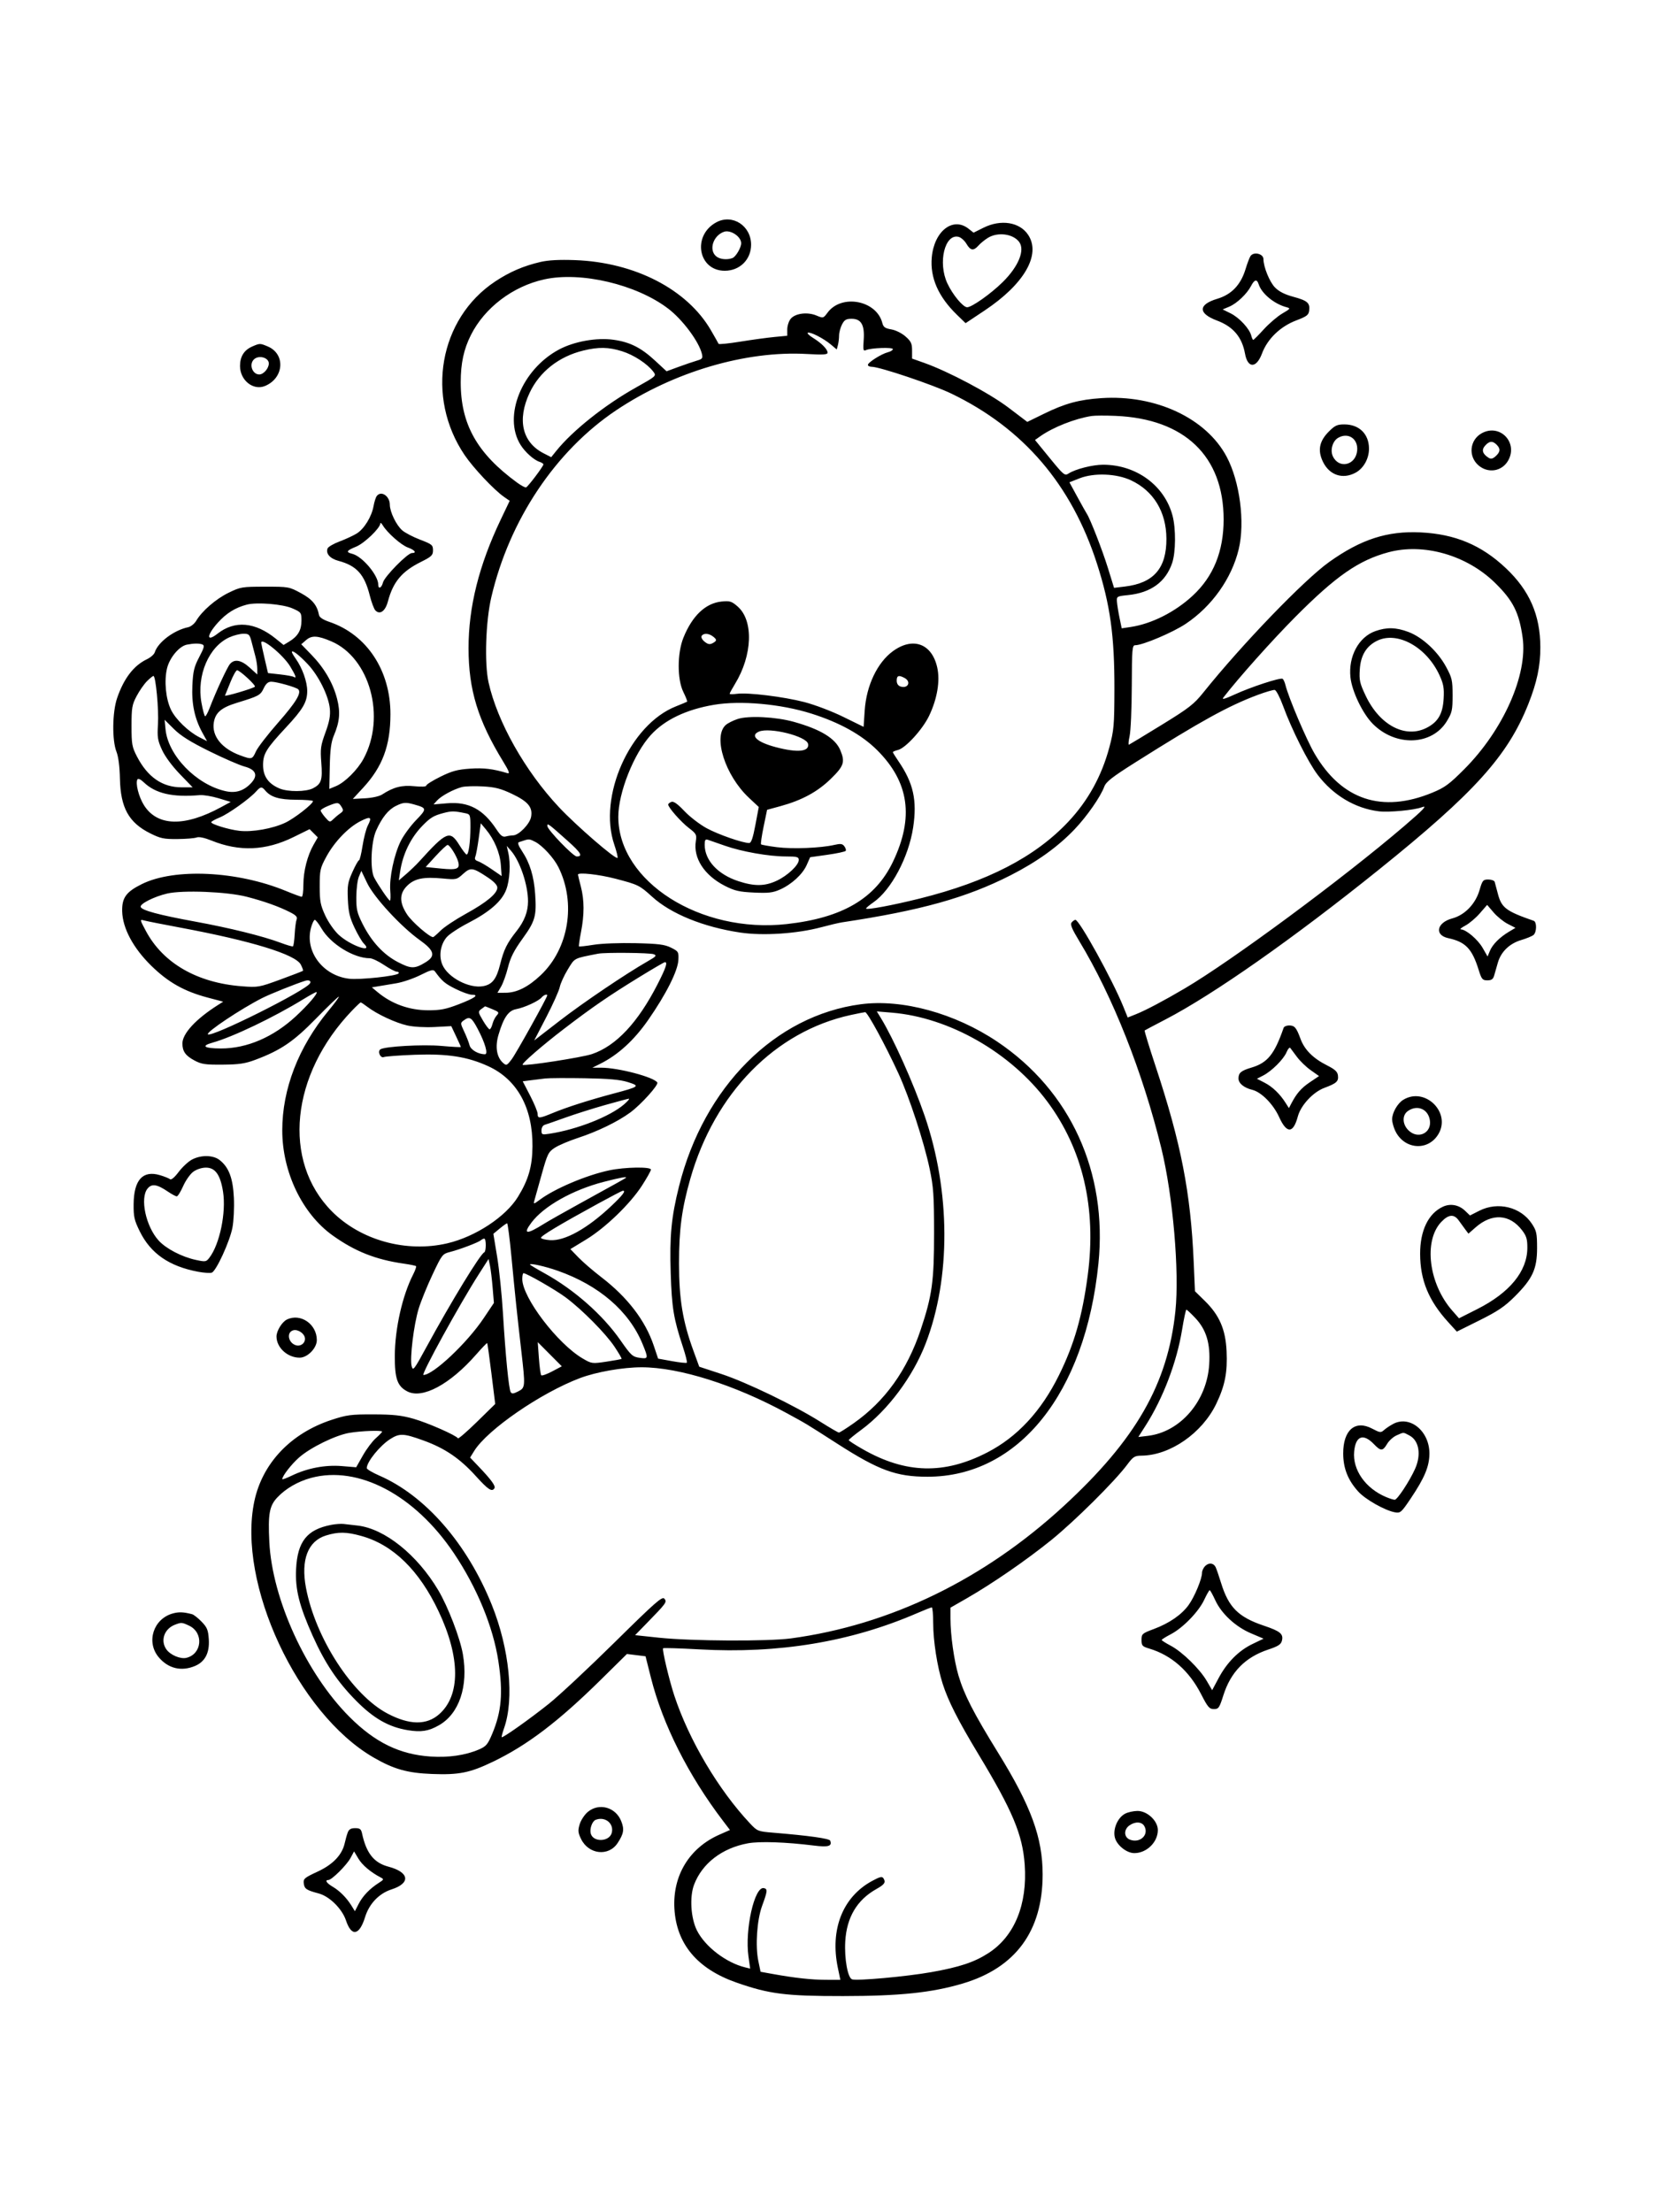 <svg xmlns="http://www.w3.org/2000/svg" width="864" height="1152" viewBox="0 0 864 1152" version="1.1">
	<path d="M 373 115.798 C 360.359 122.680, 363.597 141, 377.454 141 C 385.270 141, 391.167 135.165, 391.167 127.430 C 391.167 117.501, 381.381 111.235, 373 115.798 M 512.209 118.583 L 507.026 121.166 504.378 119.083 C 496.283 112.715, 486.504 120.348, 485.266 133.999 C 484.308 144.572, 488.636 154.465, 498.346 163.896 L 502.872 168.291 512.786 161.691 C 533.400 147.968, 542.241 132.648, 535.491 122.346 C 531.096 115.638, 521.298 114.054, 512.209 118.583 M 377 120.716 C 371.470 122.701, 369.076 129.949, 372.829 133.345 C 374.694 135.033, 378.547 135.495, 381.455 134.379 C 383.215 133.704, 386 128.973, 386 126.660 C 386 123.180, 380.414 119.491, 377 120.716 M 514.500 123.861 C 512.850 124.880, 510.643 126.678, 509.595 127.857 C 507.001 130.775, 505.439 130.551, 503.317 126.959 C 502.329 125.286, 500.497 123.661, 499.247 123.347 C 492.039 121.538, 488.349 136.765, 493.378 147.565 C 496.117 153.446, 501.549 160, 503.684 160 C 506.133 160, 516.129 152.920, 522.274 146.832 C 530.501 138.682, 533.954 130.128, 530.718 125.913 C 527.491 121.710, 519.599 120.711, 514.500 123.861 M 651.314 133.250 C 650.803 133.938, 649.626 137.002, 648.701 140.060 C 646.200 148.321, 641.413 153.361, 633.941 155.599 C 623.931 158.597, 623.874 163.213, 633.801 166.925 C 642.222 170.075, 646.831 175.515, 648.393 184.150 C 649.801 191.938, 654.337 191.893, 657.254 184.063 C 660.076 176.488, 666.757 170.030, 675.031 166.878 C 680.626 164.747, 681.544 164.040, 681.822 161.646 C 682.278 157.729, 680.884 156.536, 673.515 154.541 C 669.062 153.336, 666.074 151.810, 663.988 149.677 C 661.182 146.806, 658 138.969, 658 134.925 C 658 132.165, 653.046 130.924, 651.314 133.250 M 281.500 136.409 C 272.648 138.462, 265.371 141.600, 257.829 146.614 C 228.674 165.996, 221.527 206.799, 241.997 237.010 C 246.554 243.735, 257.290 255.126, 262.471 258.730 L 265.442 260.798 260.744 270.649 C 249.426 294.381, 243.988 316.153, 244.017 337.626 C 244.047 359.261, 248.886 375.074, 262.069 396.613 C 265.112 401.585, 265.646 403.030, 264.288 402.625 C 256.719 400.363, 251.935 399.787, 244.789 400.277 C 238.215 400.728, 235.373 401.500, 229.365 404.469 C 225.314 406.471, 222 408.547, 222 409.082 C 222 409.678, 219.571 409.807, 215.740 409.414 C 209.308 408.755, 204.864 409.902, 199.009 413.732 C 197.574 414.671, 193.814 415.506, 190.131 415.703 L 183.743 416.045 189.122 410.220 C 199.211 399.294, 203.305 388.289, 203.340 372 C 203.389 349.150, 191.015 330.425, 171.513 323.839 C 168.299 322.754, 166.375 321.492, 166.151 320.323 C 165.157 315.126, 162.653 312.091, 156.686 308.856 C 150.601 305.557, 150.295 305.503, 138 305.513 C 125.999 305.524, 125.241 305.651, 119 308.700 C 112.411 311.919, 105.189 318.178, 102.175 323.282 C 101.265 324.822, 99.391 326.321, 98.010 326.614 C 90.552 328.192, 82.272 334.418, 80.592 339.709 C 80.255 340.771, 78.440 342.373, 76.558 343.271 C 69.651 346.565, 64.542 353.206, 61.004 363.487 C 58.477 370.833, 58.301 385.507, 60.668 391.500 C 61.662 394.016, 62.326 399.209, 62.460 405.500 C 62.782 420.637, 67.065 428.378, 78.196 433.940 C 83.572 436.627, 85.307 436.991, 92.410 436.930 C 96.859 436.891, 101.359 436.522, 102.410 436.111 C 103.615 435.638, 106.490 436.238, 110.205 437.739 C 124.728 443.605, 138.420 443.016, 152.866 435.906 L 161.232 431.788 163.366 433.925 L 165.500 436.063 163.362 439.785 C 160.109 445.449, 158 453.667, 158 460.682 C 158 464.157, 157.612 467, 157.138 467 C 156.663 467, 152.962 465.634, 148.912 463.964 C 123.603 453.527, 90.866 451.965, 73.869 460.383 C 65.678 464.440, 63.461 467.509, 63.629 474.558 C 63.840 483.368, 69.371 493.705, 78.813 502.939 C 87.650 511.580, 95.957 516.256, 108.250 519.509 L 116.229 521.620 113.364 523.442 C 101.967 530.693, 95 538.253, 95 543.369 C 95 547.485, 96.598 549.743, 101.283 552.247 C 104.932 554.197, 106.914 554.488, 116 554.409 C 124.570 554.335, 127.705 553.865, 133.056 551.854 C 146.277 546.884, 152.884 542.388, 164.619 530.379 C 170.734 524.121, 176.053 519, 176.438 519 C 176.823 519, 174.410 522.298, 171.076 526.329 C 155.449 545.221, 147 567.085, 147 588.630 C 147 610.352, 157.419 632.062, 173.274 643.376 C 184.932 651.695, 195.671 655.942, 210.356 658.041 C 213.576 658.501, 216.420 659.087, 216.675 659.342 C 216.931 659.597, 216.242 661.565, 215.146 663.715 C 209.545 674.693, 205.680 691.840, 205.614 706 C 205.558 717.979, 206.933 721.880, 212.168 724.587 C 219.990 728.632, 234.342 720.928, 247.975 705.366 C 250.986 701.929, 253.575 699.242, 253.728 699.395 C 253.881 699.548, 254.884 706.747, 255.956 715.394 L 257.905 731.114 248.417 740.404 C 243.198 745.513, 238.732 749.376, 238.492 748.988 C 237.521 747.416, 222.754 740.921, 215.377 738.820 C 209.089 737.030, 204.877 736.570, 194.500 736.539 C 182.810 736.504, 180.613 736.791, 172.694 739.386 C 151.470 746.343, 136.664 761.935, 132.464 781.754 C 123.408 824.492, 154.957 892.300, 194.557 915.207 C 205.082 921.295, 212.160 923.294, 224.950 923.787 C 239.016 924.329, 244.673 923.199, 256.632 917.456 C 274.587 908.833, 290.812 896.503, 313 874.620 L 326.500 861.305 331.348 861.903 L 336.196 862.500 338.993 873.614 C 345.126 897.982, 358.451 924.449, 376.558 948.228 L 380.158 952.955 374.601 955.413 C 358.997 962.314, 350.263 976.677, 351.226 993.854 C 352.261 1012.298, 363.157 1025.285, 383.587 1032.423 C 400.675 1038.393, 409.168 1039.469, 439 1039.443 C 468.609 1039.417, 485.183 1037.688, 501.216 1032.954 C 528.905 1024.778, 543 1005.610, 543 976.130 C 543 956.975, 537.023 940.613, 519.896 912.885 C 507.001 892.006, 502.114 882.488, 499.164 872.500 C 496.854 864.681, 495 851.486, 495 842.864 L 495 837.175 503.250 832.450 C 516.632 824.785, 534.506 812.480, 547.430 802.034 C 559.655 792.154, 580.593 771.375, 587 762.765 C 590.138 758.548, 590.913 758.058, 594.500 758.025 C 609.404 757.889, 626.107 746.287, 633.446 730.973 C 637.973 721.526, 639.317 714.638, 638.795 703.558 C 638.264 692.277, 635.052 684.866, 627.483 677.455 L 622.330 672.409 621.673 657.241 C 620.108 621.081, 615.118 595.449, 601.806 555.206 C 598.478 545.144, 595.923 536.777, 596.128 536.612 C 596.332 536.448, 601.225 533.857, 607 530.856 C 632.007 517.861, 673.492 488.744, 718.028 452.930 C 767.887 412.835, 785.223 393.629, 795.965 366.589 C 800.430 355.347, 802.238 346.762, 802.202 336.973 C 802.140 320.236, 796.566 307.493, 784.212 295.839 C 771.494 283.841, 757.826 278.113, 739.838 277.242 C 722.489 276.401, 708.785 280.842, 692.196 292.680 C 679.172 301.973, 646.867 335.475, 626.768 360.532 C 621.773 366.759, 619.269 368.706, 604.905 377.532 C 595.982 383.014, 588.358 387.632, 587.962 387.793 C 587.566 387.954, 587.718 385.929, 588.299 383.293 C 588.881 380.657, 589.389 368.937, 589.428 357.250 C 589.493 337.956, 589.656 336, 591.198 336 C 595.123 336, 610.788 329.361, 617.579 324.819 C 631.179 315.723, 641.464 301.222, 645.114 286 C 648.473 271.991, 645.692 250.707, 638.818 237.809 C 628.119 217.736, 601.840 205.455, 573.595 207.328 C 562.003 208.096, 554.688 210.083, 543.755 215.431 L 535.010 219.708 525.255 212.306 C 515.373 204.807, 493.993 193.458, 481.250 188.945 L 475 186.732 475 182.470 C 475 178.869, 474.469 177.741, 471.581 175.205 C 469.634 173.496, 466.443 171.913, 464.171 171.529 C 460.962 170.987, 460.052 170.342, 459.524 168.238 C 456.550 156.391, 438.295 152.919, 430.983 162.809 C 428.797 165.766, 428.728 165.784, 425.171 164.298 C 420.461 162.330, 414.098 163.160, 411.760 166.048 C 410.792 167.243, 410 169.711, 410 171.531 L 410 174.841 403.250 175.489 C 399.538 175.845, 391.550 176.937, 385.500 177.916 C 379.450 178.895, 374.380 179.403, 374.233 179.046 C 374.086 178.688, 372.286 175.502, 370.233 171.965 C 357.876 150.676, 330.618 136.608, 299.500 135.459 C 291.329 135.158, 285.586 135.460, 281.500 136.409 M 283.500 145.473 C 267.095 149.066, 252.409 160.205, 245.229 174.500 C 241.522 181.883, 239.953 189.147, 239.940 199 C 239.912 220.889, 248.435 236.076, 269.298 251.309 C 271.414 252.854, 273.519 253.979, 273.976 253.809 C 275.002 253.427, 283 242.822, 283 241.844 C 283 241.454, 282.098 240.848, 280.995 240.498 C 278.059 239.566, 273.410 235.399, 271.054 231.588 C 261.876 216.737, 271.763 192.334, 291.144 182.004 C 299.074 177.777, 310.784 175.694, 319.598 176.943 C 328.111 178.148, 333.847 181.038, 341.154 187.803 L 347.143 193.347 353.321 191.073 C 356.720 189.822, 361.003 188.362, 362.840 187.827 C 365.823 186.960, 366.110 186.570, 365.522 184.178 C 363.947 177.775, 355.453 166.406, 347.994 160.718 C 331.465 148.112, 302.603 141.289, 283.500 145.473 M 651.555 148.894 C 649.417 153.028, 644.124 158.050, 640.157 159.708 L 636.754 161.129 640.900 163.180 C 645.389 165.402, 650.722 171.144, 651.642 174.750 C 651.958 175.988, 652.426 177, 652.682 177 C 652.938 177, 655.424 174.509, 658.207 171.464 C 660.989 168.419, 665.310 164.730, 667.809 163.266 C 672.124 160.737, 672.229 160.572, 669.919 159.954 C 663.542 158.248, 657.043 152.863, 655.502 148.005 C 654.614 145.209, 653.308 145.503, 651.555 148.894 M 438.526 168.950 C 437.687 170.573, 436.994 173.161, 436.986 174.700 C 436.979 176.240, 436.702 178.509, 436.372 179.742 L 435.771 181.985 432.752 179.445 C 428.957 176.251, 422.202 172.766, 420.748 173.251 C 420.142 173.453, 421.340 174.665, 423.410 175.945 C 427.880 178.707, 431 181.881, 431 183.665 C 431 184.674, 428.670 184.820, 420.250 184.340 C 388.430 182.525, 350.822 193.622, 320.901 213.655 C 289.314 234.803, 265.274 270.792, 255.873 311 C 252.948 323.511, 252.235 345.464, 254.433 355.344 C 259.011 375.921, 273.437 401.501, 291.061 420.295 C 300.131 429.967, 320.623 447.710, 321.598 446.736 C 321.874 446.459, 321.122 443.368, 319.926 439.867 C 311.375 414.822, 328.046 377.355, 351.966 367.860 C 355.010 366.652, 357.664 365.538, 357.864 365.384 C 358.065 365.230, 357.165 362.943, 355.864 360.302 C 352.646 353.765, 352.669 340.163, 355.914 332.103 C 360.533 320.628, 367.499 314.043, 375.868 313.239 C 380.150 312.827, 381.062 313.115, 384.204 315.874 C 392.523 323.179, 391.899 341.212, 382.812 356.111 C 381.265 358.646, 380 360.966, 380 361.265 C 380 361.565, 381.719 361.579, 383.821 361.297 C 389.548 360.529, 407.911 362.778, 418.840 365.585 C 424.210 366.965, 433.222 370.384, 439.133 373.284 L 449.765 378.500 450.331 370 C 451.197 356.980, 456.928 344.962, 465.087 339.052 C 475.490 331.516, 485.325 335.157, 488.103 347.572 C 489.672 354.581, 488.118 363.865, 483.893 372.721 C 480.517 379.799, 471.641 389.550, 467.667 390.547 C 466.200 390.916, 465 391.424, 465 391.678 C 465 391.932, 466.288 394.021, 467.863 396.320 C 475.693 407.752, 477.691 416.696, 475.574 430.832 C 473.258 446.286, 464.132 463.483, 454.840 469.900 C 452.770 471.330, 451.059 472.773, 451.038 473.106 C 450.981 474.016, 464.904 471.428, 479 467.908 C 514.303 459.094, 539.059 446.298, 556.351 427.930 C 566.630 417.010, 573.741 404.130, 577.736 389.197 C 580.117 380.299, 580.335 377.810, 580.384 359 C 580.456 331.130, 578.217 315.004, 571.289 293.500 C 558.029 252.341, 532.972 223.075, 495.500 204.982 C 485.942 200.367, 458.124 191, 453.976 191 C 452.889 191, 452 190.556, 452 190.013 C 452 188.737, 459.068 184.272, 462.417 183.431 C 463.838 183.075, 465 182.344, 465 181.806 C 465 180.719, 453.468 181.158, 450.934 182.342 C 449.581 182.973, 449.427 182.251, 449.803 177.044 C 450.368 169.237, 448.521 166, 443.503 166 C 440.692 166, 439.768 166.548, 438.526 168.950 M 131.378 180.437 C 127.113 182.293, 125 185.656, 125 190.588 C 125 198.037, 131.881 203.535, 138.020 200.992 C 147.954 196.877, 148.796 184.320, 139.401 180.394 C 135.395 178.720, 135.322 178.721, 131.378 180.437 M 303.773 182.555 C 291.061 185.636, 280.949 193.610, 275.801 204.612 C 269.226 218.663, 271.963 230.369, 283.159 236.081 L 287.066 238.075 289.710 234.787 C 298.195 224.236, 314.995 210.873, 331.147 201.829 C 341.845 195.837, 341.920 195.770, 340.266 193.578 C 337.144 189.438, 330.065 184.810, 323.937 182.903 C 316.857 180.700, 311.787 180.612, 303.773 182.555 M 132.200 187.200 C 129.577 189.823, 131.465 195, 135.045 195 C 137.254 195, 140 191.829, 140 189.278 C 140 186.157, 134.664 184.736, 132.200 187.200 M 568.500 216.630 C 559.830 217.976, 548.453 222.468, 541.762 227.188 L 539.024 229.119 546.715 238.541 C 553.992 247.455, 554.521 247.889, 556.531 246.572 C 560.010 244.292, 569.005 242, 574.471 242 C 591.732 242, 606.457 252.775, 610.635 268.462 C 612.449 275.277, 612.355 287.601, 610.446 293.205 C 607.084 303.072, 599.383 308.671, 587.500 309.887 C 581.635 310.488, 581.505 310.566, 581.706 313.380 C 581.819 314.964, 582.423 318.721, 583.048 321.729 L 584.183 327.200 588.824 326.504 C 599.787 324.860, 611.932 318.735, 621.148 310.203 C 631.942 300.209, 637.259 287.107, 637.259 270.500 C 637.259 237.558, 616.956 218.095, 581 216.568 C 575.775 216.346, 570.150 216.374, 568.500 216.630 M 692.032 224.750 C 687.060 229.745, 686.126 234.564, 688.987 240.472 C 692.363 247.446, 699.247 249.761, 705.938 246.173 C 710.171 243.902, 713.011 238.787, 712.965 233.516 C 712.898 225.951, 707.838 221.018, 700.132 221.007 C 696.411 221.001, 695.212 221.555, 692.032 224.750 M 771.763 225.565 C 765.336 229.052, 764.489 237.709, 770.111 242.440 C 775.060 246.605, 782.103 245.481, 785.335 240.010 C 790.868 230.644, 781.256 220.414, 771.763 225.565 M 696.881 228.007 C 693.973 229.706, 692.633 234.461, 694.162 237.652 C 697.399 244.406, 706.166 242.258, 706.816 234.553 C 707.332 228.432, 702.078 224.970, 696.881 228.007 M 773.447 232.059 C 771.452 234.263, 772.054 236.370, 775.258 238.391 C 776.471 239.156, 777.405 238.944, 778.941 237.553 C 781.407 235.322, 781.540 233.683, 779.429 231.571 C 777.317 229.460, 775.678 229.593, 773.447 232.059 M 562.224 249.083 L 556.948 251.159 561.128 258.830 C 563.428 263.048, 565.614 266.950, 565.987 267.500 C 567.730 270.073, 574.138 286.538, 577.005 295.810 L 580.193 306.120 585.846 305.439 C 600.854 303.632, 607.546 295.907, 607.462 280.490 C 607.385 266.522, 600.757 255.616, 589 250.115 C 581.419 246.567, 569.757 246.118, 562.224 249.083 M 196.253 258.250 C 195.707 258.938, 194.944 261.300, 194.556 263.500 C 193.582 269.028, 189.650 275.436, 185.759 277.836 C 183.966 278.942, 179.954 280.798, 176.843 281.961 C 173.731 283.123, 170.920 284.765, 170.596 285.610 C 169.576 288.270, 171.881 290.891, 176.267 292.058 C 185.709 294.568, 189.807 299.099, 192.570 310.082 C 193.457 313.612, 194.767 317.109, 195.480 317.853 C 197.833 320.307, 200.660 318.302, 202.012 313.221 C 204.726 303.016, 209.258 297.581, 219.177 292.637 C 224.797 289.835, 225.500 289.157, 225.500 286.538 C 225.500 283.825, 224.972 283.391, 218.824 281.046 C 215.152 279.646, 210.956 277.461, 209.499 276.191 C 206.375 273.469, 203.053 266.611, 203.022 262.821 C 202.985 258.326, 198.563 255.339, 196.253 258.250 M 198.059 272.609 C 197.928 275.072, 189.772 282.896, 185.507 284.650 C 180.376 286.760, 179.964 287.523, 183.482 288.406 C 188.693 289.714, 197 299.579, 197 304.460 C 197 307.003, 198.734 306.197, 199.456 303.318 C 200.227 300.247, 212.262 288, 214.509 288 C 217.204 288, 216.068 286.426, 212.420 285.107 C 208.893 283.832, 201.636 277.407, 199.309 273.500 C 198.654 272.400, 198.091 271.999, 198.059 272.609 M 723.066 287.593 C 707.571 291.758, 695.708 300.009, 674.486 321.380 C 662.346 333.606, 645.159 352.860, 637.123 363.236 C 636.164 364.474, 637.891 364.002, 643.139 361.591 C 651.616 357.697, 666.778 352.745, 667.970 353.481 C 668.415 353.756, 669.085 355.223, 669.459 356.741 C 671.091 363.354, 680.362 385.174, 684.653 392.500 C 698.773 416.608, 719.781 423.562, 745.938 412.786 C 752.433 410.110, 754.778 408.388, 762.556 400.585 C 782.933 380.142, 795.709 351.339, 792.979 332 C 791.133 318.925, 787.994 312.709, 778.586 303.500 C 763.852 289.078, 741.433 282.655, 723.066 287.593 M 128.500 314.867 C 122.536 316.436, 117.881 319.338, 113.483 324.230 C 107.497 330.888, 107.378 334.637, 113.300 329.979 C 122.223 322.960, 132.851 323.866, 143.590 332.561 L 147.681 335.872 150.724 334.022 C 155.142 331.335, 157 328.137, 157 323.221 C 157 319.023, 156.854 318.823, 152.332 316.823 C 147.253 314.576, 133.801 313.472, 128.500 314.867 M 716.259 328.659 C 707.621 331.717, 702.181 341.779, 703.301 352.630 C 704.059 359.976, 709.680 371.680, 715.007 377.007 C 726.940 388.940, 745.768 388.239, 753.495 375.574 C 756.219 371.109, 756.500 369.846, 756.498 362.074 C 756.496 354.214, 756.211 352.975, 753.081 347.197 C 748.757 339.218, 740.709 331.783, 733.459 329.071 C 727.040 326.669, 722.207 326.553, 716.259 328.659 M 119.429 331.893 C 108.744 336.746, 102.369 351.667, 104.909 365.881 C 105.609 369.796, 106.482 373, 106.849 373 C 107.216 373, 108.251 371.087, 109.149 368.750 C 112.515 359.994, 118.323 347.439, 119.790 345.750 C 122.151 343.031, 125.625 343.666, 129.997 347.616 L 134 351.233 133.994 348.366 C 133.991 346.790, 133.570 343.925, 133.058 342 C 132.547 340.075, 131.632 336.587, 131.025 334.250 C 130.015 330.353, 129.656 330.002, 126.711 330.022 C 124.945 330.034, 121.668 330.876, 119.429 331.893 M 365.400 331.162 C 364.993 331.820, 365.659 333.115, 366.934 334.147 C 368.647 335.535, 369.642 335.727, 371.093 334.950 C 373.450 333.689, 373.477 333.083, 371.250 331.392 C 369.070 329.737, 366.347 329.630, 365.400 331.162 M 159.468 333.279 L 156.892 335.500 162.237 341.013 C 168.865 347.849, 173.468 355.762, 175.554 363.904 C 177.338 370.869, 176.903 375.856, 173.887 383 C 172.454 386.393, 171.927 390.369, 171.743 399.160 L 171.500 410.819 175 409.362 C 179.616 407.441, 186.189 400.911, 189.318 395.138 C 201.100 373.404, 192.647 342.573, 172.551 333.979 C 165.487 330.958, 162.354 330.790, 159.468 333.279 M 717.180 333.682 C 711.568 336.447, 708.639 341.302, 708.174 348.610 C 707.813 354.273, 708.156 355.795, 711.261 362.334 C 718.536 377.653, 731.874 384.676, 742.956 379.023 C 748.919 375.980, 751.392 371.756, 751.839 363.849 C 752.152 358.300, 751.786 356.212, 749.698 351.652 C 742.954 336.920, 727.706 328.494, 717.180 333.682 M 136.041 334.750 C 136.064 335.163, 136.867 338.875, 137.827 343 L 139.571 350.500 145.783 351.189 C 149.199 351.568, 152.445 352.157, 152.997 352.498 C 154.611 353.495, 154.032 351.812, 151.113 347.012 C 147.411 340.927, 135.865 331.534, 136.041 334.750 M 97.345 335.693 C 93.355 336.473, 88.325 342.477, 86.985 348.060 C 85.421 354.581, 86.323 363.969, 89.055 369.613 C 91.441 374.543, 98.100 380.990, 103.818 383.907 L 107.835 385.956 105.497 381.728 C 101.369 374.263, 99.727 366.590, 100.189 356.931 C 100.543 349.520, 101.094 347.238, 103.751 342.169 C 106.382 337.151, 106.645 336.078, 105.365 335.587 C 103.743 334.964, 100.884 335.002, 97.345 335.693 M 152 339.560 C 152 339.907, 152.894 341.447, 153.986 342.981 C 157.444 347.837, 160 355.006, 159.995 359.833 C 159.989 365.537, 157.819 369.282, 149.103 378.635 C 138.643 389.859, 137 392.544, 137 398.410 C 137 404.246, 139.769 408.170, 145.611 410.611 C 150.004 412.446, 159.362 412.381, 163.020 410.490 C 167.363 408.244, 168.029 406.183, 167.331 397.141 C 166.774 389.914, 167 388.267, 169.476 381.476 C 171.552 375.786, 172.128 372.687, 171.782 369.085 C 171.138 362.378, 166.009 351.994, 160.357 345.950 C 155.829 341.110, 152 338.182, 152 339.560 M 119.995 355.246 C 118.623 358.681, 117.359 361.805, 117.186 362.188 C 116.845 362.943, 131.804 358.529, 132.733 357.601 C 133.403 356.931, 124.952 349.100, 123.495 349.041 C 122.942 349.018, 121.367 351.811, 119.995 355.246 M 76.530 354.742 C 75.022 356.251, 72.598 359.738, 71.144 362.492 C 68.771 366.986, 68.500 368.577, 68.500 378 C 68.500 387.600, 68.745 388.971, 71.357 394 C 76.935 404.736, 84.592 410, 94.631 410 L 100.328 410 93.644 403.076 C 89.635 398.924, 85.924 393.891, 84.374 390.505 C 82.105 385.550, 81.847 383.918, 82.270 377.179 C 82.753 369.474, 81.119 352, 79.915 352 C 79.562 352, 78.039 353.234, 76.530 354.742 M 467 354.433 C 467 355.983, 467.722 357.094, 468.991 357.497 C 472.920 358.744, 474.676 354.968, 471.066 353.035 C 468.061 351.427, 467 351.791, 467 354.433 M 137.325 358.444 C 135.599 362.065, 134.836 362.477, 123.331 366.002 C 115.259 368.475, 112.183 371.100, 111.351 376.225 C 110.211 383.249, 115.469 389.824, 125.033 393.336 C 131.167 395.588, 131.373 395.536, 133.311 391.250 C 134.244 389.188, 139.456 382.438, 144.895 376.250 C 154.200 365.663, 157.174 360.720, 155.305 358.946 C 154.144 357.843, 144.054 355, 141.302 355 C 139.626 355, 138.505 355.971, 137.325 358.444 M 654.977 361.883 C 639.766 367.564, 625.170 375.614, 591.298 397 C 579.233 404.618, 576.024 407.119, 575.106 409.625 C 573.171 414.904, 566.103 425.063, 559.646 431.845 C 550.985 440.939, 540.046 448.799, 526.316 455.792 C 503.342 467.491, 479.627 474.113, 438.500 480.311 C 436.850 480.560, 432.025 481.695, 427.778 482.834 C 415.082 486.237, 397.396 487.405, 385.500 485.624 C 366.304 482.750, 349.442 475.890, 339.621 466.960 C 333.073 461.007, 332.366 460.660, 320.504 457.577 C 311.822 455.320, 301 454.141, 301 455.451 C 301 455.699, 301.675 458.494, 302.500 461.661 C 304.338 468.719, 304.359 476.280, 302.564 485.500 C 301.815 489.350, 301.345 492.651, 301.520 492.836 C 301.695 493.020, 305.143 492.638, 309.181 491.987 C 313.346 491.315, 322.795 490.953, 331.012 491.151 C 343.032 491.441, 346.181 491.841, 349.500 493.500 C 353.315 495.408, 353.491 495.701, 353.299 499.863 C 353.038 505.548, 346.954 517.651, 337.583 531.129 C 330.202 541.744, 321.854 549.359, 312.500 554.010 L 308.500 555.998 313.143 555.999 C 322.020 556.001, 340.587 560.905, 342.318 563.705 C 343.087 564.949, 333.816 575.230, 328.225 579.335 C 321.735 584.099, 311.147 589.244, 301 592.565 C 296.325 594.094, 290.882 596.407, 288.904 597.704 C 285.568 599.892, 285.074 600.905, 282.044 611.781 C 280.248 618.226, 278.531 624.366, 278.227 625.425 C 277.741 627.121, 278.080 627.046, 281.088 624.791 C 288.847 618.973, 305.385 611.966, 317.315 609.442 C 325.414 607.729, 339 607.499, 339 609.075 C 339 609.666, 336.923 613.379, 334.385 617.325 C 328.242 626.874, 315.338 639.342, 305.239 645.484 L 297.044 650.469 301.272 654.835 C 303.597 657.236, 308.932 661.834, 313.126 665.051 C 326.778 675.524, 336.062 687.628, 340.452 700.678 L 342.747 707.500 349.980 708.810 C 353.959 709.530, 357.437 709.896, 357.710 709.623 C 357.983 709.350, 357.046 705.611, 355.628 701.313 C 350.812 686.723, 349.873 681.036, 349.300 663 C 348.683 643.571, 349.617 633.828, 353.638 617.750 C 366.581 565.988, 403.670 528.848, 448.297 522.960 C 469.902 520.110, 497.323 527.627, 519.389 542.449 C 557.547 568.080, 576.857 610.444, 572.056 657.992 C 565.229 725.608, 530.438 769, 483.050 769 C 466.788 769, 457.726 765.694, 436.274 751.934 C 419.402 741.112, 420.256 741.628, 409.703 735.876 C 382.701 721.159, 353.695 711.995, 334.140 712.003 C 324.375 712.007, 310.593 714.418, 302.138 717.600 C 281.722 725.285, 253.790 744.513, 246.938 755.601 L 244.825 759.020 249.343 763.760 C 255.857 770.594, 258.217 773.841, 257.506 774.990 C 256.219 777.073, 254.275 775.799, 247.756 768.601 C 239.457 759.438, 231.669 754.155, 220.508 750.116 C 210.165 746.374, 208.081 746.285, 203.230 749.380 C 197.795 752.849, 191.016 761.247, 191.004 764.527 C 191.002 765.093, 193.945 766.838, 197.545 768.406 C 221.551 778.864, 243.318 803.875, 256.123 835.712 C 265.321 858.583, 267.916 884.650, 262.517 899.951 C 261.671 902.350, 261.118 904.451, 261.287 904.621 C 261.820 905.153, 276.085 895.044, 286 887.107 C 291.225 882.925, 306.575 868.580, 320.110 855.230 C 341.427 834.205, 344.892 831.165, 346.007 832.508 C 347.451 834.248, 347.108 834.722, 336.629 845.475 L 330.758 851.500 343.129 852.817 C 359.899 854.603, 399.943 854.814, 412 853.180 C 463.680 846.178, 512.417 822.518, 554 784.244 C 591.577 749.657, 608.193 720.656, 612.143 682.759 C 614.282 662.237, 610.868 622.656, 604.833 598 C 595.107 558.271, 579.505 518.882, 562.092 490.097 C 558.175 483.623, 557.265 481.386, 558.127 480.347 C 558.742 479.606, 559.613 479, 560.062 479 C 562.111 479, 579.373 510.261, 585.010 524.180 L 587.310 529.860 591.405 528.233 C 596.582 526.175, 606.090 521.158, 617 514.726 C 641.682 500.175, 699.235 457.614, 731.196 430.276 C 741.403 421.547, 743.647 419.154, 740.495 420.364 C 736.541 421.881, 723.247 423.136, 718.033 422.485 C 705.716 420.946, 694.305 414.133, 686.256 403.513 C 681.232 396.883, 672.710 379.911, 668.173 367.500 C 666.564 363.100, 664.630 359.404, 663.874 359.286 C 663.118 359.169, 659.115 360.337, 654.977 361.883 M 371.831 367.023 C 357.411 369.457, 346.198 374.815, 338.966 382.728 C 330.092 392.438, 321.983 412.852, 322.012 425.410 C 322.090 459.075, 364.755 486.209, 409.744 481.206 C 438.703 477.986, 455.844 467.941, 465.018 448.815 C 476.112 425.685, 473.485 407.193, 456.742 390.566 C 448.693 382.573, 437.277 376.244, 422.500 371.581 C 406.619 366.569, 385.681 364.686, 371.831 367.023 M 384.169 374.416 C 381.787 375.197, 378.983 376.610, 377.938 377.556 C 371.202 383.652, 377.666 403.866, 390.059 415.458 L 395.167 420.237 393.400 429.618 C 392.129 436.366, 391.224 439, 390.174 439 C 386.771 439, 374.012 434.557, 368 431.279 C 364.425 429.329, 359.203 425.308, 356.397 422.342 C 352.828 418.572, 350.798 417.140, 349.647 417.582 C 348.741 417.930, 348 418.553, 348 418.966 C 348 420.483, 354.618 428, 358.730 431.153 C 362.636 434.149, 362.916 434.673, 362.386 437.991 C 360.971 446.834, 366.777 455.808, 377.440 461.263 C 382.571 463.888, 384.896 464.430, 392.601 464.795 C 400.119 465.151, 402.475 464.883, 406.152 463.257 C 412.243 460.563, 417.977 455.307, 420.126 450.447 L 421.919 446.394 430.951 445.116 C 435.918 444.413, 440.197 443.490, 440.459 443.066 C 440.721 442.642, 440.388 441.567, 439.718 440.678 C 438.726 439.362, 437.757 439.233, 434.500 439.986 C 427.424 441.620, 412.722 442.206, 404.670 441.176 C 400.364 440.625, 396.624 439.957, 396.359 439.692 C 396.094 439.427, 396.692 435.271, 397.689 430.456 L 399.500 421.702 406.484 419.790 C 417.654 416.733, 425.758 412.334, 432.701 405.560 C 439.511 398.915, 440.205 396.820, 437.636 390.671 C 435.056 384.498, 427.398 379.815, 413.500 375.915 C 404.125 373.283, 389.844 372.553, 384.169 374.416 M 86.203 379.764 C 87.515 393.417, 102.207 408.573, 117.440 411.986 C 122.805 413.189, 127.052 411.829, 130.872 407.684 C 134.503 403.745, 133.258 400.751, 127.328 399.165 C 124.719 398.467, 116.491 394.886, 109.042 391.206 C 99.198 386.343, 94.166 383.193, 90.614 379.670 L 85.729 374.824 86.203 379.764 M 395.250 380.978 C 390.441 383.024, 394.242 386.505, 404.119 389.098 C 415.459 392.075, 421.617 391.442, 420.835 387.380 C 420.067 383.395, 400.864 378.590, 395.250 380.978 M 71.588 405.857 C 70.410 407.763, 72.246 414.996, 75.016 419.364 C 81.980 430.345, 96.123 430.678, 115.175 420.308 L 120.140 417.606 113.820 415.684 C 110.344 414.628, 105.925 413.898, 104 414.064 C 89.846 415.282, 81.005 413.249, 74.860 407.364 C 73.299 405.870, 71.961 405.254, 71.588 405.857 M 240.500 409.873 C 236.124 411.038, 229.780 414.477, 227.639 416.845 L 225.779 418.902 232.870 418.308 C 244.044 417.371, 251.577 421.359, 258.557 431.907 C 260.746 435.214, 261.811 436.018, 263.429 435.583 C 264.568 435.278, 266.272 435.021, 267.215 435.014 C 270.170 434.990, 275.884 429.137, 276.581 425.419 C 277.524 420.393, 275.041 417.396, 266.620 413.397 C 260.809 410.637, 257.850 409.881, 251.450 409.521 C 247.078 409.275, 242.150 409.434, 240.500 409.873 M 133.405 412.135 C 129.997 415.954, 119.028 423.790, 114.463 425.668 C 112.013 426.675, 110.006 427.795, 110.004 428.156 C 109.998 429.213, 119.026 431.986, 124.613 432.642 C 131.257 433.423, 142.001 431.531, 148.570 428.424 C 153.408 426.135, 163 418.651, 163 417.165 C 163 416.799, 159.063 416.484, 154.250 416.465 C 145.363 416.429, 140.994 415.107, 138.055 411.566 C 136.344 409.505, 135.679 409.586, 133.405 412.135 M 170.750 419.733 C 168.688 420.579, 167 421.635, 167 422.080 C 167 422.525, 168.067 424.129, 169.371 425.645 C 171.590 428.225, 171.849 428.294, 173.420 426.723 C 174.343 425.800, 176.009 424.406, 177.123 423.627 C 178.889 422.389, 178.980 421.940, 177.833 420.104 C 176.317 417.677, 175.823 417.652, 170.750 419.733 M 206.180 419.682 C 202.216 421.635, 198.948 425.709, 195.896 432.501 C 193.238 438.417, 192.641 452.761, 194.875 457 C 196.999 461.028, 202.449 468.996, 203.082 468.998 C 203.403 468.999, 203.477 466.637, 203.248 463.750 C 202.714 457.030, 205.233 445.088, 208.663 438.077 C 210.135 435.069, 213.736 430.133, 216.664 427.109 C 222.381 421.208, 222.349 420.820, 216 419.009 C 211.319 417.674, 210.081 417.759, 206.180 419.682 M 230.806 423.423 C 225.796 424.746, 224.036 425.827, 219.860 430.150 C 213.809 436.413, 209.751 444.811, 208.390 453.885 L 207.703 458.468 211.601 455.107 C 213.746 453.258, 216.773 450.340, 218.330 448.623 C 232.564 432.915, 234.332 432.184, 239.191 440 C 240.900 442.750, 242.623 445, 243.019 445 C 244.072 445, 244.976 438.471, 244.989 430.769 C 244.999 424.391, 244.869 424.011, 242.500 423.519 C 236.439 422.261, 235.243 422.251, 230.806 423.423 M 187.703 427.637 C 181.333 430.889, 174.164 438.364, 169.937 446.160 C 166.745 452.048, 166.500 453.142, 166.500 461.500 C 166.500 469.310, 166.881 471.326, 169.385 476.747 C 171.029 480.306, 174.067 484.651, 176.444 486.842 C 182.556 492.476, 194.841 496.698, 189.457 491.315 C 188.478 490.335, 186.292 486.601, 184.598 483.017 C 182.126 477.783, 181.449 474.894, 181.161 468.345 C 180.845 461.162, 181.129 459.463, 183.538 454.095 C 185.042 450.743, 186.581 448, 186.957 448 C 187.334 448, 188.169 444.610, 188.813 440.466 C 189.457 436.322, 190.690 431.566, 191.553 429.898 C 193.875 425.407, 193.035 424.914, 187.703 427.637 M 249.308 436.604 C 248.712 440.947, 247.916 445.247, 247.540 446.160 C 247.063 447.315, 247.477 448.017, 248.901 448.469 C 250.026 448.826, 253.266 450.713, 256.101 452.663 L 261.255 456.209 260.828 450.354 C 260.372 444.111, 257.426 437.133, 253.019 431.854 L 250.393 428.708 249.308 436.604 M 285.042 430.128 C 285.102 432.089, 298.521 446, 300.353 446 C 303.691 446, 302.588 444.088, 295.697 437.930 C 285.527 428.841, 284.991 428.449, 285.042 430.128 M 273 437.658 C 272.175 437.933, 270.942 438.332, 270.260 438.544 C 269.416 438.806, 269.929 440.298, 271.866 443.215 C 275.951 449.366, 278.076 456.322, 278.712 465.631 C 279.490 477.032, 278.741 479.665, 272.105 488.855 C 267.676 494.988, 265.843 498.602, 264.564 503.728 C 263.635 507.453, 262.018 511.962, 260.971 513.750 L 259.067 517 263.284 516.978 C 269.163 516.947, 275.077 513.986, 281.627 507.792 C 296.227 493.985, 300.119 470.169, 290.817 451.560 C 288.427 446.778, 282.612 440.419, 278.800 438.418 C 275.955 436.924, 275.413 436.853, 273 437.658 M 367 439.915 C 367 447.987, 373.810 455.343, 384.546 458.868 C 392.904 461.611, 398.282 461.550, 404.500 458.642 C 410.179 455.985, 416 450.503, 416 447.810 C 416 446.242, 415.096 446, 409.250 445.997 C 400.452 445.993, 386.297 443.495, 377.500 440.395 C 373.650 439.038, 369.712 437.667, 368.750 437.348 C 367.331 436.877, 367 437.362, 367 439.915 M 226.942 445.750 L 221.683 451.500 229.507 452.284 C 238.035 453.138, 239.617 452.539, 238.648 448.823 C 237.835 445.708, 234.256 440, 233.115 440 C 232.612 440, 229.834 442.587, 226.942 445.750 M 264.702 444 C 266 449.691, 265.513 458.369, 263.617 463.332 C 261.317 469.356, 255.013 474.866, 243.795 480.660 C 238.965 483.155, 233.927 486.486, 232.600 488.063 C 229.372 491.900, 228.451 497.750, 230.357 502.311 C 233.154 509.005, 244.355 514.906, 251.663 513.535 C 256.358 512.655, 258.542 509.856, 260.444 502.282 C 262.421 494.412, 264.008 491.196, 269.084 484.774 C 273.071 479.731, 274.985 474.748, 274.994 469.386 C 275.010 460.887, 270.777 448.332, 266.098 443 L 263.904 440.500 264.702 444 M 241.149 455.114 C 237.870 458.087, 237.643 458.137, 230.512 457.469 C 220.585 456.539, 215.907 457.484, 212.121 461.186 C 207.912 465.301, 207.894 469.987, 212.061 476.279 C 214.609 480.125, 223.662 488, 225.536 488 C 225.828 488, 227.588 486.479, 229.447 484.620 C 231.306 482.761, 237.219 478.823, 242.588 475.870 C 253.463 469.887, 259 465.285, 259 462.229 C 259 460.881, 257.228 459.025, 253.750 456.729 C 246.161 451.720, 245.051 451.578, 241.149 455.114 M 186.907 456.500 C 186.202 458.150, 185.600 462.875, 185.570 467 C 185.521 473.548, 185.932 475.335, 188.809 481.076 C 193.451 490.341, 199.719 497.118, 207.269 501.032 C 214.127 504.588, 215.994 504.588, 221.750 501.035 C 226.993 497.799, 226.221 494.972, 218.608 489.540 C 208.827 482.560, 194.775 467.324, 191.202 459.825 L 188.188 453.500 186.907 456.500 M 770.532 463.539 C 768.452 470.694, 762.843 476.515, 756.358 478.249 C 748.230 480.423, 746.887 486.953, 754.242 488.541 C 763.234 490.482, 766.632 494.018, 770.059 505 C 771.610 509.972, 772.047 510.500, 774.613 510.500 C 776.787 510.500, 777.617 509.914, 778.156 508 C 778.543 506.625, 779.408 503.605, 780.077 501.289 C 781.716 495.618, 786.149 491.330, 792.242 489.521 C 795.001 488.702, 797.874 487.519, 798.629 486.893 C 800.344 485.470, 800.432 480.087, 798.750 479.503 C 784.293 474.481, 781.970 472.723, 780.065 465.367 C 779.372 462.690, 778.638 459.938, 778.434 459.250 C 778.230 458.563, 776.731 458, 775.102 458 C 772.372 458, 772.017 458.430, 770.532 463.539 M 87 465.321 C 80.203 466.918, 72.735 470.705, 73.262 472.286 C 73.855 474.064, 82.732 476.453, 101.543 479.898 C 119.777 483.238, 137.029 487.513, 146.226 490.973 C 149.376 492.157, 152.222 492.985, 152.551 492.813 C 152.879 492.641, 153.294 489.800, 153.472 486.500 C 153.650 483.200, 154.104 479.741, 154.481 478.813 C 155 477.534, 154.188 476.627, 151.129 475.066 C 145.265 472.074, 137.609 469.340, 128.500 466.983 C 118.287 464.341, 95.115 463.413, 87 465.321 M 770.660 475.632 C 768.550 478.058, 765.175 480.913, 763.162 481.977 C 761.148 483.041, 760.086 483.931, 760.803 483.956 C 763.539 484.049, 769.607 489.195, 772.112 493.545 L 774.723 498.083 775.934 495.159 C 777.328 491.794, 781.025 488.086, 785.876 485.186 L 789.251 483.169 785.233 481.119 C 783.023 479.991, 779.703 477.303, 777.856 475.145 L 774.497 471.221 770.660 475.632 M 75.972 484.796 C 84.927 501.597, 102.728 511.837, 126.060 513.608 C 134.370 514.239, 134.955 514.136, 146.028 510.078 C 152.303 507.778, 157.596 505.737, 157.792 505.541 C 157.987 505.346, 157.482 503.898, 156.668 502.325 C 153.926 497.022, 131.079 490.003, 94 483.072 C 84.925 481.375, 76.424 479.696, 75.110 479.340 C 72.729 478.696, 72.733 478.718, 75.972 484.796 M 161.952 483.179 C 158.657 495.414, 168.115 508.042, 181.786 509.661 C 187.408 510.327, 206.729 508.248, 207.570 506.886 C 207.872 506.399, 207.462 506, 206.660 506 C 205.857 506, 202.861 504.425, 200 502.500 C 197.139 500.575, 193.801 499, 192.581 499 C 184.204 499, 172.193 491.599, 167.458 483.519 C 166.002 481.033, 164.420 479, 163.944 479 C 163.467 479, 162.571 480.881, 161.952 483.179 M 311.500 496.626 C 298.568 499.172, 299.462 498.709, 295.730 504.796 C 293.807 507.933, 291.912 512.075, 291.520 514 C 291.128 515.925, 287.972 522.972, 284.507 529.660 L 278.206 541.819 291.353 531.647 C 303.605 522.166, 326.013 507.029, 337.458 500.500 C 341.733 498.061, 342.146 497.567, 340.458 496.906 C 338.471 496.129, 315.167 495.904, 311.500 496.626 M 332.964 508.803 C 317.174 518.497, 308.558 524.418, 293.714 535.776 C 282.444 544.399, 271.515 553.893, 272.185 554.479 C 273.121 555.299, 302.957 550.699, 308.261 548.917 C 320.831 544.692, 332.264 532.506, 342.527 512.392 C 346.847 503.925, 347.827 500.941, 346.250 501.053 C 345.837 501.083, 339.859 504.570, 332.964 508.803 M 219 507.733 C 215.425 509.531, 209.800 511.459, 206.500 512.017 C 203.200 512.576, 198.961 513.285, 197.080 513.593 L 193.661 514.154 196.580 516.596 C 204.007 522.809, 213.147 526.083, 223.124 526.105 C 229.295 526.119, 232.293 525.526, 238.855 522.996 C 247.381 519.708, 249.727 518, 245.719 518 C 244.399 518, 240.556 516.619, 237.178 514.931 C 231.688 512.188, 230.177 510.901, 226.500 505.840 C 225.679 504.711, 224.335 505.050, 219 507.733 M 159 510.731 C 154.171 512.217, 140.791 517.579, 136.548 519.729 C 125.453 525.351, 107.203 537.537, 108.274 538.608 C 110.089 540.422, 159.030 515.996, 161.461 512.063 C 162.207 510.855, 160.899 510.147, 159 510.731 M 158.134 520.243 C 142.583 529.788, 121.169 540.038, 110.682 542.957 C 104.453 544.691, 106.286 545.964, 115.040 545.985 C 128.536 546.016, 142.321 540.106, 154.024 529.272 C 160.545 523.234, 165.678 517.236, 164.859 516.610 C 164.662 516.460, 161.635 518.094, 158.134 520.243 M 282.072 519.414 C 280.484 521.326, 273.164 524.691, 268.814 525.507 C 264.754 526.269, 262.246 529.919, 259.602 538.913 C 257.792 545.073, 258.645 550.464, 261.896 553.406 C 263.719 555.056, 263.915 554.978, 266.515 551.569 C 268.772 548.610, 285 519.441, 285 518.343 C 285 517.461, 283.123 518.147, 282.072 519.414 M 183.346 526.250 C 151.368 559.637, 146.840 604.564, 172.811 630.777 C 187.764 645.870, 211.600 652.470, 233 647.444 C 247.627 644.008, 263.350 633.655, 269.755 623.242 C 275.229 614.342, 277.222 607.418, 277.311 597 C 277.482 576.876, 269.334 562.108, 254.253 555.210 C 243.401 550.247, 233.022 548.633, 216.020 549.267 C 208.034 549.565, 200.772 550.102, 199.881 550.461 C 198.075 551.189, 196.468 547.447, 198.142 546.412 C 200.594 544.897, 220.218 543.805, 229.797 544.651 C 235.409 545.146, 240 545.400, 240 545.214 C 240 545.028, 238.880 542.509, 237.512 539.617 L 235.024 534.357 226.390 534.810 C 221.366 535.074, 215.403 534.740, 212.128 534.011 C 206.055 532.660, 196.383 528.155, 191.406 524.360 C 189.704 523.062, 188.110 522, 187.864 522 C 187.618 522, 185.585 523.913, 183.346 526.250 M 250.663 525.456 C 248.901 526.791, 248.936 527.034, 251.508 531.424 C 252.983 533.941, 254.549 536, 254.987 536 C 255.425 536, 256.092 534.763, 256.470 533.250 C 256.847 531.737, 257.842 529.738, 258.682 528.807 C 260.078 527.257, 259.890 526.981, 256.482 525.557 C 254.432 524.701, 252.698 524.014, 252.628 524.032 C 252.558 524.049, 251.673 524.690, 250.663 525.456 M 443.113 528.545 C 403.718 537.091, 372.239 569.216, 359.507 613.866 C 355.057 629.471, 353.616 640.289, 353.630 658 C 353.644 676.525, 355.539 688.041, 361.076 703.240 L 364.160 711.705 375.759 715.521 C 388.738 719.790, 413.930 731.960, 427.313 740.425 C 432.160 743.491, 436.477 746, 436.906 746 C 437.335 746, 440.794 743.813, 444.593 741.139 C 460.924 729.647, 472.400 713.632, 479.497 692.435 C 485.448 674.659, 486.481 667.178, 486.462 642 C 486.447 622.342, 486.152 618.110, 484.126 608.500 C 481.180 594.522, 473.566 571.294, 467.874 558.924 C 461.090 544.180, 451.746 526.991, 450.563 527.079 C 449.978 527.123, 446.626 527.783, 443.113 528.545 M 458.726 530.091 C 465.350 540.921, 475.679 563.976, 481.534 581 C 495.066 620.345, 495.269 665.437, 482.068 699.669 C 475.393 716.977, 462.332 734.457, 448.469 744.636 C 444.911 747.248, 442.006 749.636, 442.012 749.943 C 442.019 750.249, 445.282 752.360, 449.262 754.634 C 471.673 767.434, 491.679 767.955, 514.222 756.326 C 529.783 748.298, 542.215 734.912, 551.463 716.225 C 559.452 700.083, 563.678 685.395, 566.508 663.936 C 571.106 629.080, 563.917 598.382, 545.332 573.500 C 526.361 548.103, 494.401 529.838, 464.570 527.345 L 456.641 526.682 458.726 530.091 M 241.517 531.364 C 239.704 532.689, 239.712 532.856, 241.779 537.254 C 242.949 539.743, 244.194 542.924, 244.545 544.324 C 245.143 546.704, 249.082 549, 252.569 549 C 254.348 549, 252.654 543.104, 248.764 535.750 C 245.576 529.726, 244.581 529.123, 241.517 531.364 M 668.503 535.250 C 663.723 549.010, 660.122 553.460, 651.758 555.943 C 646.341 557.550, 645 558.673, 645 561.599 C 645 564.133, 647.804 566.448, 652.175 567.522 C 656.904 568.684, 663.120 574.987, 666.170 581.715 C 670.133 590.455, 673.510 590.342, 675.903 581.390 C 677.456 575.579, 683.825 568.712, 689.698 566.515 C 696.080 564.128, 697.157 563.153, 696.801 560.086 C 696.567 558.079, 695.281 556.886, 691.052 554.755 C 683.885 551.142, 679.409 546.674, 677.340 541.066 C 675.124 535.058, 674.226 534, 671.346 534 C 670.021 534, 668.742 534.563, 668.503 535.250 M 670.031 547.925 C 668.512 551.593, 662.336 557.758, 657.864 560.070 L 654.603 561.757 658.551 563.787 C 662.687 565.913, 666.534 569.597, 669.502 574.274 L 671.262 577.049 672.443 574.774 C 675.238 569.391, 677.641 566.621, 682.151 563.584 L 686.952 560.351 682.620 557.298 C 680.237 555.618, 677.011 552.502, 675.449 550.372 C 673.888 548.242, 672.313 546.137, 671.950 545.694 C 671.586 545.251, 670.723 546.255, 670.031 547.925 M 284 561.604 C 282.075 561.826, 278.639 562.251, 276.364 562.548 L 272.228 563.088 276.114 570.598 C 278.251 574.728, 280 578.983, 280 580.054 C 280 582.550, 280.844 582.504, 287.780 579.630 C 295.109 576.593, 306.839 572.836, 319.500 569.469 C 333.107 565.850, 333.494 565.540, 326.950 563.485 C 322.910 562.216, 317.103 561.699, 304.500 561.487 C 295.150 561.329, 285.925 561.382, 284 561.604 M 730.756 572.755 C 727.784 574.597, 725 579.521, 725 582.933 C 725 584.105, 725.617 586.512, 726.371 588.282 C 730.718 598.483, 743.466 599.844, 749.040 590.701 C 755.955 579.361, 742.075 565.737, 730.756 572.755 M 315 575.476 C 308.675 577.267, 299.450 580.186, 294.500 581.963 C 289.550 583.739, 284.712 585.427, 283.750 585.713 C 282.715 586.021, 282 587.212, 282 588.628 C 282 590.881, 282.252 590.985, 286.250 590.375 C 300.480 588.203, 317.702 581.417, 325 575.107 C 326.925 573.443, 328.050 572.113, 327.500 572.151 C 326.950 572.189, 321.325 573.685, 315 575.476 M 733.223 578.557 C 730.174 580.692, 730.283 585.374, 733.455 588.545 C 738.425 593.515, 745.760 590.069, 744.658 583.281 C 743.716 577.473, 738.089 575.148, 733.223 578.557 M 99.984 603.839 C 98.068 604.851, 94.943 607.752, 93.040 610.287 C 90.897 613.143, 89.184 614.575, 88.540 614.052 C 87.968 613.587, 85.611 612.646, 83.302 611.961 C 74.356 609.305, 69.713 614.411, 69.590 627.037 C 69.525 633.615, 69.933 635.421, 72.789 641.222 C 78.464 652.750, 88.080 659.414, 103.128 662.248 C 106.223 662.831, 109.462 663.037, 110.324 662.706 C 112.637 661.818, 119.676 646.456, 121.051 639.295 C 121.706 635.882, 122.046 628.907, 121.806 623.795 C 121.325 613.539, 119.192 607.869, 114.393 604.095 C 111.031 601.450, 104.722 601.338, 99.984 603.839 M 100.614 610.214 C 99.027 611.397, 96.670 614.757, 95.377 617.682 C 94.084 620.607, 92.590 623, 92.057 623 C 91.525 623, 89.414 621.864, 87.368 620.475 C 81.743 616.658, 79.013 616.266, 76.831 618.960 C 72.807 623.929, 75.924 638.589, 82.567 645.942 C 86.449 650.239, 94.666 654.521, 102.084 656.111 C 107.055 657.178, 107.404 657.116, 109.109 654.867 C 114.442 647.828, 117.836 631.366, 116.166 620.639 C 114.784 611.763, 112.095 607.989, 107.182 608.032 C 105.017 608.050, 102.311 608.949, 100.614 610.214 M 314.393 615.453 C 298.235 619.630, 283.174 628.117, 276.778 636.650 C 272.153 642.819, 274.195 643.017, 283.325 637.283 C 285.429 635.961, 293.529 631.369, 301.325 627.078 C 321.591 615.923, 325.447 613.773, 325.917 613.363 C 326.874 612.529, 322.957 613.239, 314.393 615.453 M 311.662 626.674 C 291.458 637.712, 281.490 643.687, 281.735 644.611 C 281.864 645.100, 283.994 645.637, 286.468 645.804 C 294.126 646.322, 305.867 639.790, 318.240 628.129 C 324.393 622.329, 326.269 619.825, 324.250 620.103 C 323.837 620.160, 318.173 623.117, 311.662 626.674 M 751.500 628.373 C 743.883 631.857, 739.549 640.823, 739.595 653 C 739.646 666.668, 744.015 677.281, 754.193 688.464 L 758.711 693.429 770.531 687.549 C 780.063 682.807, 783.625 680.395, 788.941 675.085 C 798.173 665.863, 800.500 660.797, 800.500 649.927 C 800.500 642.245, 800.214 640.921, 797.745 637.191 C 792.013 628.529, 780.089 625.595, 770.449 630.476 L 765.559 632.951 762.993 630.493 C 759.771 627.407, 755.382 626.597, 751.500 628.373 M 750.569 636.358 C 741.280 646.208, 744.070 668.557, 756.329 682.500 L 759.846 686.500 769.361 681.700 C 786.217 673.197, 795.357 662.049, 795.432 649.900 C 795.461 645.284, 794.978 643.659, 792.682 640.649 C 786.240 632.204, 777.045 631.631, 768.490 639.143 L 764.758 642.420 763.129 640.257 C 762.233 639.067, 760.691 636.948, 759.703 635.547 C 757.264 632.088, 754.352 632.347, 750.569 636.358 M 260.220 639.777 L 256.941 642.500 258.916 654.500 C 260.003 661.100, 261.367 674.375, 261.946 684 C 263.269 705.957, 264.978 723.346, 265.972 724.954 C 266.562 725.910, 267.442 725.823, 269.867 724.569 C 273.607 722.635, 273.643 722.171, 271.501 703.540 C 269.251 683.965, 268.235 674.281, 266.384 654.750 C 265.458 644.987, 264.431 637.012, 264.101 637.027 C 263.770 637.042, 262.024 638.279, 260.220 639.777 M 250.450 645.844 C 249.186 646.967, 239.530 650.641, 234.408 651.948 C 230.430 652.963, 230.176 653.290, 225.245 663.746 C 222.455 669.661, 219.211 677.650, 218.035 681.500 C 215.494 689.823, 213.356 707.315, 214.382 711.392 C 215.062 714.096, 215.567 713.445, 222.134 701.392 C 234.982 677.812, 250.125 653.003, 252.181 652.167 C 253.238 651.736, 253.256 645, 252.200 645 C 251.760 645, 250.972 645.380, 250.450 645.844 M 249.354 663.556 C 239.384 679.123, 219.114 716, 220.527 716 C 225.591 716, 243.201 699.421, 251.862 686.500 L 257.225 678.500 256.559 670.500 C 256.193 666.100, 255.567 660.950, 255.167 659.056 L 254.441 655.613 249.354 663.556 M 276 658.493 C 276 658.695, 279.365 660.717, 283.478 662.988 C 299.022 671.568, 313.886 684.675, 323.147 697.966 C 328.595 705.785, 329.425 706.548, 333.047 707.067 C 337.706 707.736, 337.763 707.471, 334.619 699.828 C 327.617 682.803, 311.999 669.324, 290.500 661.752 C 283.963 659.449, 276 657.659, 276 658.493 M 272 666.033 C 272 675.646, 290.299 699.711, 303.484 707.438 C 308.123 710.156, 308.366 710.189, 315.797 709.084 C 319.966 708.463, 323.527 707.806, 323.710 707.624 C 323.893 707.441, 322.233 704.581, 320.021 701.269 C 315.405 694.357, 303.201 682.032, 294.651 675.647 C 289.387 671.716, 274.211 663, 272.631 663 C 272.284 663, 272 664.365, 272 666.033 M 615.641 692.345 C 612.867 709.372, 605.720 728.155, 596.574 742.452 L 592.834 748.298 597.798 747.710 C 614.734 745.705, 628.559 729.617, 629.750 710.529 C 630.428 699.663, 628.268 692.444, 622.520 686.359 C 620.255 683.961, 618.161 682, 617.865 682 C 617.569 682, 616.569 686.655, 615.641 692.345 M 149.420 687.145 C 146.873 688.380, 144 693.050, 144 695.954 C 144 701.760, 149.716 707, 156.049 707 C 160.151 707, 165 702.041, 165 697.845 C 165 689.519, 156.524 683.698, 149.420 687.145 M 152.835 692.713 C 149.108 693.611, 149.979 699.224, 154.047 700.515 C 156.634 701.336, 159.189 699.286, 158.798 696.702 C 158.442 694.346, 155.162 692.152, 152.835 692.713 M 280.656 707.209 C 280.986 711.769, 281.536 715.799, 281.878 716.165 C 282.220 716.531, 284.768 715.631, 287.541 714.165 L 292.581 711.500 286.319 705.209 L 280.056 698.918 280.656 707.209 M 725.502 741.526 C 723.853 742.413, 721.721 743.848, 720.763 744.714 C 719.170 746.156, 718.650 746.092, 714.638 743.964 C 705.765 739.257, 699.469 744.690, 699.534 757 C 699.574 764.654, 702.010 770.791, 707.353 776.705 C 711.067 780.816, 721.285 786.595, 726.500 787.533 C 729.318 788.040, 729.817 787.601, 734.724 780.286 C 741.932 769.542, 744.390 763.643, 744.432 756.992 C 744.506 745.227, 734.229 736.830, 725.502 741.526 M 182.022 746.141 C 174.858 747.328, 161.698 753.754, 155.804 758.941 C 151.744 762.515, 147 768.623, 147 770.278 C 147 770.576, 149.272 769.724, 152.048 768.384 C 160.068 764.515, 169.381 762.746, 178 763.454 L 185.500 764.071 188.973 757.944 C 190.882 754.574, 193.920 750.521, 195.723 748.939 C 197.525 747.356, 199 745.822, 199 745.531 C 199 744.727, 188.217 745.115, 182.022 746.141 M 727.363 747.443 C 725.638 748.194, 723.403 750.201, 722.398 751.904 C 720.131 755.740, 719.110 755.768, 715.587 752.090 C 709.995 746.254, 706.025 747.684, 705.244 755.815 C 704.325 765.374, 711.098 775.055, 721.872 779.583 C 723.727 780.362, 725.752 780.996, 726.372 780.991 C 727.705 780.981, 734.024 771.401, 736.920 765 C 740.311 757.506, 739.054 750.114, 733.941 747.470 C 730.602 745.743, 731.265 745.745, 727.363 747.443 M 162.024 769.603 C 155.195 771.438, 148.825 775.121, 144.442 779.768 C 140.297 784.162, 139.536 788.372, 140.258 802.892 C 141.747 832.831, 159.478 871.528, 182.052 894.105 C 195.300 907.355, 208.110 913.617, 224.181 914.702 C 233.591 915.336, 242.350 914.065, 249.408 911.040 C 253.178 909.423, 254.005 908.449, 256.353 902.852 C 261.229 891.231, 262.050 881.492, 259.545 865 C 256.838 847.172, 248.386 826.685, 236.348 808.775 C 215.980 778.468, 186.619 762.994, 162.024 769.603 M 172.500 794.066 C 159.880 796.488, 154.927 802.713, 154.205 817.059 C 153.676 827.548, 155.803 836.122, 162.811 851.767 C 169.245 866.128, 175.735 875.821, 185.556 885.736 C 194.638 894.904, 202.518 899.375, 212.439 900.990 C 219.345 902.114, 223.187 901.505, 228.594 898.428 C 239.147 892.423, 243.965 878.121, 241.061 861.414 C 239.590 852.955, 233.348 836.715, 228.275 828.150 C 217.290 809.603, 200.283 795.986, 186.146 794.418 C 183.591 794.134, 180.375 793.766, 179 793.600 C 177.625 793.434, 174.700 793.644, 172.500 794.066 M 169.786 799.589 C 160.359 802.489, 156.603 812.271, 159.341 826.788 C 164.306 853.113, 183.536 882.743, 201.904 892.372 C 213.285 898.338, 222.148 898.443, 228.701 892.690 C 239.877 882.876, 239.784 863.151, 228.447 839.148 C 218.318 817.701, 204.707 804.423, 188.144 799.830 C 180.362 797.672, 176.195 797.618, 169.786 799.589 M 627.621 815.521 C 626.730 816.413, 626 817.994, 626 819.034 C 626 822.195, 622.111 831.547, 619.024 835.808 C 615.330 840.907, 608.967 845.291, 600.860 848.323 C 594.818 850.583, 594.500 850.866, 594.500 853.991 C 594.500 856.961, 594.887 857.395, 598.500 858.475 C 610.066 861.932, 619.306 870.055, 625.539 882.246 C 628.988 888.991, 629.846 889.992, 632.180 889.996 C 634.628 890, 635.056 889.379, 637.126 882.821 C 640.950 870.705, 648.508 862.991, 660.450 859.017 C 665.664 857.282, 667.128 856.339, 667.613 854.405 C 668.499 850.877, 666.786 849.445, 658.246 846.574 C 644.916 842.092, 639.843 837.026, 635.915 824.272 C 634.767 820.547, 633.481 816.825, 633.057 816 C 631.953 813.852, 629.506 813.637, 627.621 815.521 M 627.142 833.107 C 624.227 839.318, 616.071 847.717, 609.750 851.017 C 607.138 852.381, 605 853.723, 605 854 C 605 854.277, 607.126 855.628, 609.724 857.002 C 615.720 860.173, 624.822 869.073, 628.469 875.331 L 631.285 880.161 634.652 873.858 C 639.028 865.669, 645.083 859.571, 652.280 856.107 L 658.060 853.325 651.518 850.545 C 643.465 847.123, 636.131 840.328, 632.895 833.291 C 631.578 830.426, 630.275 828.082, 630 828.082 C 629.725 828.082, 628.439 830.343, 627.142 833.107 M 477.560 840.075 C 443.068 855, 405.532 861.232, 364.173 858.902 C 354.067 858.333, 345.591 858.075, 345.337 858.329 C 344.727 858.939, 348.483 874.800, 351.161 882.925 C 358.814 906.137, 374.174 932.069, 390.651 949.594 C 394.372 953.552, 394.765 953.709, 402.500 954.349 C 421.168 955.892, 431.936 957.391, 432.365 958.508 C 433.473 961.397, 431.460 962.009, 423.941 961.070 C 409.263 959.236, 395.582 958.768, 389.500 959.892 C 376.039 962.379, 365.724 970.302, 361.481 981.410 C 359.054 987.766, 359.754 998.911, 362.983 1005.304 C 367.239 1013.733, 378.164 1022.087, 388.094 1024.506 L 390.688 1025.138 389.799 1018.819 C 387.837 1004.871, 392.931 982.216, 397.803 983.225 C 399.846 983.648, 399.740 984.728, 396.892 992.500 C 394.220 999.793, 393.299 1013.306, 394.937 1021.195 L 396.099 1026.792 402.299 1027.913 C 413.924 1030.014, 422.492 1030.960, 430.081 1030.980 L 437.661 1031 436.351 1024.750 C 432.171 1004.801, 438.835 987.850, 454.131 979.525 C 458.269 977.273, 459.392 977.010, 460.098 978.126 C 461.420 980.215, 460.706 981.297, 456.422 983.700 C 446.317 989.369, 440.933 998.436, 440.205 1011.013 C 439.691 1019.904, 441.470 1029.859, 443.728 1030.726 C 446.106 1031.638, 472.057 1029.286, 485 1026.984 C 499.801 1024.352, 507.451 1021.801, 514.817 1017.040 C 528.348 1008.294, 535.131 991.718, 533.660 970.991 C 532.551 955.367, 527.344 942.946, 509.560 913.500 C 498.983 895.987, 493.805 885.779, 490.925 876.765 C 488.105 867.937, 486.007 854.503, 486.003 845.250 C 486.001 840.712, 485.663 837.016, 485.250 837.036 C 484.837 837.056, 481.377 838.423, 477.560 840.075 M 90 840.194 C 79.868 842.984, 75.979 855.068, 82.659 863.006 C 87.603 868.882, 94.411 870.526, 101.510 867.560 C 106.767 865.364, 109.189 860.733, 108.741 853.739 C 108.424 848.805, 107.886 847.478, 104.996 844.496 C 103.140 842.581, 100.920 840.828, 100.061 840.600 C 95.603 839.417, 93.178 839.319, 90 840.194 M 91 846.108 C 85.519 848.258, 83.442 854.331, 86.631 858.883 C 88.703 861.842, 93.971 864.070, 97.092 863.307 C 105.255 861.311, 106.192 850.217, 98.507 846.570 C 94.742 844.784, 94.424 844.764, 91 846.108 M 306.095 943.574 C 304.413 944.989, 302.520 947.870, 301.889 949.976 C 300.914 953.232, 301.023 954.380, 302.621 957.652 C 306.568 965.735, 316.960 966.888, 321.648 959.764 C 324.860 954.882, 325.228 952.611, 323.505 948.304 C 320.593 941.026, 311.922 938.670, 306.095 943.574 M 585.881 944.503 C 582.015 946.605, 579.517 952.485, 580.618 956.896 C 581.614 960.890, 586.751 965, 590.747 965 C 597.179 965, 603 959.298, 603 952.996 C 603 948.175, 597.451 942.987, 592.350 943.040 C 590.232 943.062, 587.322 943.720, 585.881 944.503 M 310.185 947.684 C 308.414 948.393, 307.010 952.323, 307.652 954.779 C 308.883 959.485, 317.414 959.184, 318.616 954.393 C 319.839 949.520, 315.074 945.728, 310.185 947.684 M 588.223 950.557 C 585.126 952.725, 585.277 956.775, 588.500 958 C 593.683 959.971, 598.443 955.564, 596.020 951.038 C 594.722 948.611, 591.301 948.400, 588.223 950.557 M 181.103 954.250 C 180.636 955.487, 179.942 957.936, 179.561 959.692 C 178.214 965.887, 173.425 970.934, 165.359 974.661 C 158.607 977.780, 157.909 978.369, 158.189 980.708 C 158.537 983.611, 159.544 984.294, 166 986.011 C 171.594 987.498, 178.172 994.016, 180.191 1000.072 C 183.061 1008.684, 187.178 1007.943, 190.144 998.282 C 192.263 991.379, 197.430 985.977, 203.895 983.903 C 214.004 980.661, 213.230 974.936, 202.295 972.055 C 194.763 970.071, 190.746 965.014, 188.550 954.750 C 188.067 952.490, 187.426 952, 184.956 952 C 182.757 952, 181.723 952.604, 181.103 954.250 M 182.524 967.585 C 180.539 971.271, 172.751 979, 171.022 979 C 169.032 979, 170.042 980.593, 173.221 982.472 C 176.939 984.668, 180.510 988.265, 183.052 992.376 L 184.831 995.251 186.824 991.376 C 188.924 987.292, 192.619 983.453, 197.328 980.463 C 199.917 978.820, 200.002 978.587, 198.328 977.716 C 193.098 974.994, 188.678 971.269, 186.659 967.885 L 184.402 964.099 182.524 967.585" stroke="none" fill="black" fill-rule="evenodd"/>
</svg>